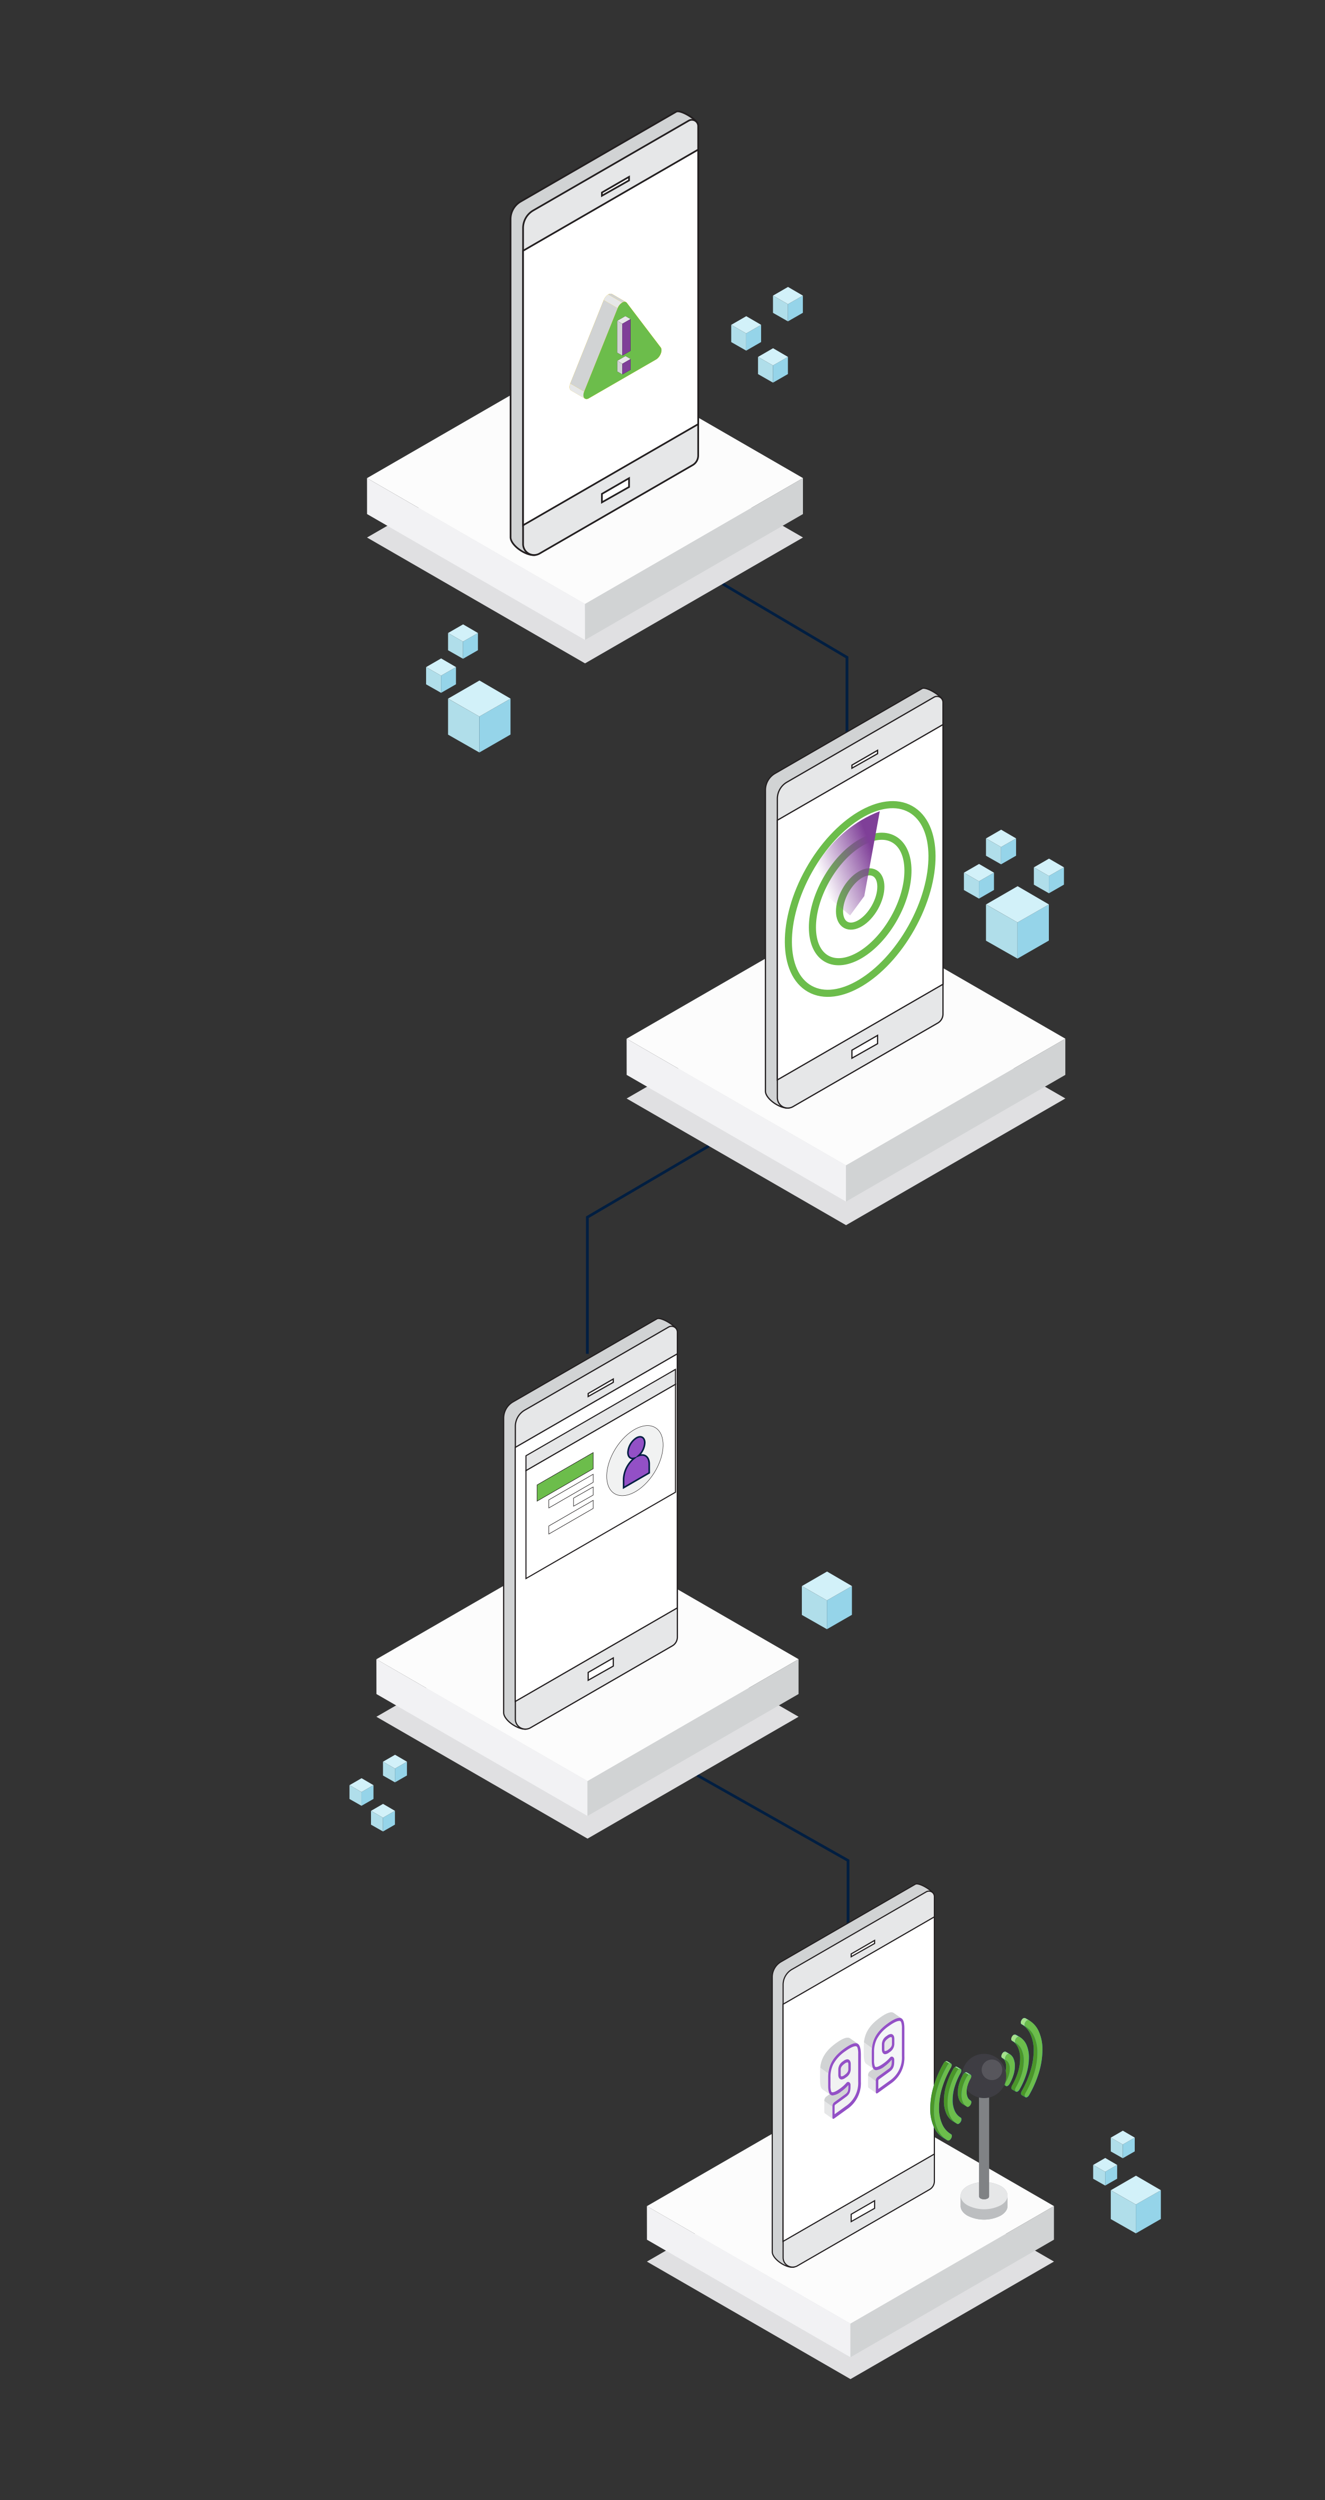 <svg xmlns="http://www.w3.org/2000/svg" xmlns:xlink="http://www.w3.org/1999/xlink" viewBox="0 0 524.51 989.24"><rect x="0" y="0" width="524.51" height="989.24" fill="#333333" stroke="none"/><defs><style>.a,.b,.m{fill:none;}.a,.ae,.b{stroke:#011e41;}.a,.aa,.ab,.ac,.ad,.ae,.af,.ag,.ah,.b,.j,.k,.l,.m,.o,.p,.q,.v,.w,.x,.y,.z{stroke-miterlimit:10;}.a{stroke-width:1.08px;}.b{stroke-width:1.09px;}.c{fill:#b0deea;}.d{fill:#95d4e9;}.e{fill:#d2f1f9;}.f{fill:#e0e0e2;}.g{fill:#f2f2f4;}.h{fill:#fcfcfc;}.af,.i,.j,.o,.v,.y{fill:#d1d3d4;}.aa,.ab,.ac,.ad,.af,.ag,.ah,.j,.k,.l,.o,.p,.q,.v,.w,.x,.y,.z{stroke:#231f20;}.j,.k,.l{stroke-width:0.49px;}.aa,.ag,.k,.p,.s,.w{fill:#e6e7e8;}.ac,.ah,.l,.q,.x,.z{fill:#fff;}.m{stroke:#6cbd4b;stroke-width:2.81px;}.n{fill:url(#a);}.o,.p,.q{stroke-width:0.67px;}.r{fill:#fece00;}.ab,.t{fill:#6cbd4b;}.u{fill:#7f3f98;}.v,.w,.x{stroke-width:0.48px;}.aa,.y,.z{stroke-width:0.43px;}.ab,.ac{stroke-width:0.2px;}.ad,.ai{fill:#f1f2f2;}.ad{stroke-width:0.16px;}.ae,.aj{fill:#9350c6;}.ae{stroke-width:0.62px;}.af,.ag,.ah{stroke-width:0.45px;}.ak{fill:#f4f6f7;}.al{fill:#1d81cd;}.am{isolation:isolate;}.an{fill:#4b9629;}.ao{fill:#a6e28a;}.ap{fill:#bcbec0;}.aq{fill:#808285;}.ar{fill:#3e3d43;}.as{fill:#57565c;}.at{fill:#1a6fb0;}</style><linearGradient id="a" x1="309.45" y1="354.29" x2="346.75" y2="339.96" gradientUnits="userSpaceOnUse"><stop offset="0.42" stop-color="#7f3f98" stop-opacity="0"/><stop offset="1" stop-color="#7f3f98"/></linearGradient></defs><polyline class="a" points="276.01 702.46 335.71 736.19 335.71 760.92"/><polyline class="a" points="280.61 453.45 232.51 481.65 232.51 535.7"/><polyline class="b" points="286.08 231.03 335.28 260.11 335.28 302.89"/><polygon class="c" points="390.31 357.89 402.78 364.99 402.78 379.31 390.31 372.22 390.31 357.89"/><polyline class="d" points="402.78 364.99 415.2 357.89 415.2 372.17 402.78 379.31"/><polygon class="e" points="415.22 357.88 402.83 350.66 390.33 357.88 402.78 364.99 415.22 357.88"/><polygon class="c" points="381.57 345.32 387.53 348.72 387.53 355.57 381.57 352.18 381.57 345.32"/><polyline class="d" points="387.53 348.72 393.47 345.32 393.47 352.15 387.53 355.57"/><polygon class="e" points="393.48 345.31 387.56 341.86 381.58 345.31 387.53 348.72 393.48 345.31"/><polygon class="c" points="409.26 343.21 415.22 346.61 415.22 353.46 409.26 350.06 409.26 343.21"/><polyline class="d" points="415.22 346.61 421.17 343.21 421.17 350.04 415.22 353.46"/><polygon class="e" points="421.18 343.2 415.25 339.75 409.27 343.2 415.22 346.61 421.18 343.2"/><polygon class="c" points="390.31 331.76 396.28 335.15 396.28 342 390.31 338.61 390.31 331.76"/><polyline class="d" points="396.28 335.15 402.22 331.76 402.22 338.59 396.28 342"/><polygon class="e" points="402.23 331.75 396.3 328.3 390.32 331.75 396.28 335.15 402.23 331.75"/><polygon class="f" points="421.73 434.65 334.9 384.54 248.05 434.67 334.91 484.79 421.73 434.65"/><polygon class="g" points="248.05 411.01 248.07 425.33 334.9 475.46 334.89 461.14 248.05 411.01"/><polygon class="h" points="421.73 411 334.9 360.88 248.05 411.01 334.91 461.13 421.73 411"/><polygon class="i" points="334.9 475.46 421.72 425.32 421.72 410.99 334.89 461.14 334.9 475.46"/><path class="j" d="M303,312.73v119c0,3.17,6.13,7.27,9.37,6.64l54.14-37a4.14,4.14,0,0,0,2.06-3.57l4.63-120.43c0-1.83-6.61-5.84-8.19-4.93l-58.21,33.61A7.61,7.61,0,0,0,303,312.73Z"/><path class="k" d="M307.72,316.07V434.32a4.12,4.12,0,0,0,6.19,3.57l57.32-33.09a4.12,4.12,0,0,0,2.06-3.57V277.93a2.38,2.38,0,0,0-3.56-2.06l-58.2,33.61A7.6,7.6,0,0,0,307.72,316.07Z"/><polygon class="l" points="307.72 427.31 307.72 324.56 373.29 286.7 373.29 389.45 307.72 427.31"/><polygon class="l" points="337.24 303.97 337.24 302.75 347.4 296.89 347.4 298.22 337.24 303.97"/><polygon class="l" points="337.24 418.72 337.24 415.55 347.4 409.69 347.4 412.97 337.24 418.72"/><ellipse class="m" cx="340.51" cy="355.73" rx="40.76" ry="23.23" transform="translate(-136.35 478.58) rotate(-60.7)"/><ellipse class="m" cx="340.51" cy="355.73" rx="27.11" ry="15.45" transform="translate(-136.35 478.58) rotate(-60.7)"/><ellipse class="m" cx="340.51" cy="355.73" rx="11.73" ry="6.69" transform="translate(-136.35 478.58) rotate(-60.7)"/><path class="n" d="M348.27,321l-6.14,33.59-5.61,7.64L320,348.47S327.46,329,348.27,321Z"/><polygon class="c" points="177.37 276.46 189.75 283.51 189.75 297.75 177.37 290.69 177.37 276.46"/><polyline class="d" points="189.75 283.51 202.09 276.46 202.09 290.65 189.75 297.75"/><polygon class="e" points="202.11 276.44 189.8 269.27 177.38 276.44 189.75 283.51 202.11 276.44"/><polygon class="c" points="168.67 263.97 174.6 267.34 174.6 274.15 168.67 270.78 168.67 263.97"/><polyline class="d" points="174.6 267.34 180.5 263.97 180.5 270.76 174.6 274.15"/><polygon class="e" points="180.51 263.96 174.62 260.53 168.68 263.96 174.6 267.34 180.51 263.96"/><polygon class="c" points="177.37 250.49 183.29 253.86 183.29 260.67 177.37 257.3 177.37 250.49"/><polyline class="d" points="183.29 253.86 189.19 250.49 189.19 257.28 183.29 260.67"/><polygon class="e" points="189.2 250.48 183.32 247.05 177.37 250.48 183.29 253.86 189.2 250.48"/><polygon class="c" points="300.07 141.22 305.99 144.6 305.99 151.41 300.07 148.03 300.07 141.22"/><polyline class="d" points="305.99 144.6 311.9 141.22 311.9 148.01 305.99 151.41"/><polygon class="e" points="311.91 141.22 306.02 137.79 300.08 141.22 305.99 144.6 311.91 141.22"/><polygon class="c" points="289.46 128.55 295.38 131.93 295.38 138.74 289.46 135.36 289.46 128.55"/><polyline class="d" points="295.38 131.93 301.29 128.55 301.29 135.34 295.38 138.74"/><polygon class="e" points="301.3 128.54 295.41 125.11 289.46 128.54 295.38 131.93 301.3 128.54"/><polygon class="c" points="305.99 116.98 311.91 120.35 311.91 127.16 305.99 123.79 305.99 116.98"/><polyline class="d" points="311.91 120.35 317.82 116.98 317.82 123.77 311.91 127.16"/><polygon class="e" points="317.83 116.97 311.94 113.54 306 116.97 311.91 120.35 317.83 116.97"/><polygon class="f" points="317.87 212.68 231.59 162.88 145.29 212.69 231.59 262.49 317.87 212.68"/><polygon class="g" points="145.29 189.19 145.3 203.41 231.59 253.23 231.57 239 145.29 189.19"/><polygon class="h" points="317.87 189.18 231.59 139.37 145.29 189.19 231.59 238.99 317.87 189.18"/><polygon class="i" points="231.59 253.23 317.85 203.41 317.85 189.17 231.57 239 231.59 253.23"/><path class="o" d="M202.11,86.72V212.57c0,3.35,6.49,7.69,9.9,7l57.24-39.07a4.33,4.33,0,0,0,2.18-3.77l4.9-127.32c0-1.93-7-6.17-8.66-5.2L206.13,79.75A8.05,8.05,0,0,0,202.11,86.72Z"/><path class="p" d="M207.06,90.25v125a4.36,4.36,0,0,0,6.54,3.78l60.6-35a4.36,4.36,0,0,0,2.18-3.78V49.93a2.5,2.5,0,0,0-3.76-2.17L211.08,83.28A8.08,8.08,0,0,0,207.06,90.25Z"/><polygon class="q" points="207.06 207.85 207.06 99.23 276.38 59.2 276.38 167.83 207.06 207.85"/><polygon class="q" points="238.27 77.46 238.27 76.18 249.01 69.97 249.01 71.39 238.27 77.46"/><polygon class="q" points="238.27 198.77 238.27 195.43 249.01 189.22 249.01 192.7 238.27 198.77"/><path class="r" d="M225.74,151.73l13.24-33a4.6,4.6,0,0,1,1.81-2.23,1.53,1.53,0,0,1,1.51-.15l5.53,3.21h0a1,1,0,0,1,.34.3l13.39,17.61c.86,1.13-.15,3.79-1.8,4.75l-26.64,15.37a1.47,1.47,0,0,1-1.51.15h0l-5.53-3.22C225.41,154.16,225.2,153.07,225.74,151.73Z"/><path class="s" d="M226.06,154.53l5.53,3.22c-.65-.38-.86-1.47-.33-2.81l-5.52-3.21C225.2,153.07,225.41,154.16,226.06,154.53Z"/><path class="i" d="M247.83,119.57l-5.53-3.21a1.53,1.53,0,0,0-1.51.15l5.53,3.22A1.51,1.51,0,0,1,247.83,119.57Z"/><polygon class="i" points="244.51 121.95 238.98 118.74 225.74 151.73 231.26 154.94 244.51 121.95"/><path class="s" d="M246.32,119.73l-5.53-3.22a4.6,4.6,0,0,0-1.81,2.23l5.53,3.21A4.53,4.53,0,0,1,246.32,119.73Z"/><path class="t" d="M246.32,119.73a4.53,4.53,0,0,0-1.81,2.22l-13.25,33c-.85,2.12.18,3.61,1.83,2.65l26.64-15.37c1.65-1,2.66-3.62,1.8-4.75l-13.39-17.61C247.73,119.31,247,119.32,246.32,119.73Z"/><polygon points="247.57 125.08 249.59 126.26 249.59 138.82 246.37 140.7 244.31 139.53 244.31 126.96 247.57 125.08"/><polygon points="249.63 142.06 249.64 146.28 246.37 148.16 244.37 146.99 244.35 142.77 247.61 140.89 249.63 142.06"/><polygon class="s" points="249.59 126.26 247.57 125.08 244.31 126.96 246.33 128.14 249.59 126.26"/><polygon class="i" points="246.33 128.14 244.31 126.96 244.31 139.53 246.37 140.7 246.33 128.14"/><polygon class="u" points="249.59 126.26 246.33 128.14 246.37 140.7 249.59 138.82 249.59 126.26"/><polygon class="s" points="249.63 142.06 247.61 140.89 244.35 142.77 246.37 143.94 249.63 142.06"/><polygon class="i" points="246.37 143.94 244.35 142.77 244.37 146.99 246.37 148.16 246.37 143.94"/><polygon class="u" points="249.64 146.28 249.63 142.06 246.37 143.94 246.37 148.16 249.64 146.28"/><polygon class="c" points="317.42 627.6 327.34 633.25 327.34 644.66 317.42 639.01 317.42 627.6"/><polyline class="d" points="327.34 633.25 337.24 627.6 337.24 638.97 327.34 644.66"/><polygon class="e" points="337.25 627.59 327.39 621.84 317.43 627.59 327.34 633.25 337.25 627.59"/><polygon class="c" points="146.86 716.54 151.61 719.24 151.61 724.7 146.86 722 146.86 716.54"/><polyline class="d" points="151.61 719.24 156.34 716.54 156.34 721.98 151.61 724.7"/><polygon class="e" points="156.35 716.53 151.63 713.78 146.87 716.53 151.61 719.24 156.35 716.53"/><polygon class="c" points="138.35 706.38 143.1 709.08 143.1 714.54 138.35 711.84 138.35 706.38"/><polyline class="d" points="143.1 709.08 147.84 706.38 147.84 711.82 143.1 714.54"/><polygon class="e" points="147.84 706.37 143.13 703.62 138.36 706.37 143.1 709.08 147.84 706.37"/><polygon class="c" points="151.61 697.1 156.35 699.8 156.35 705.26 151.61 702.56 151.61 697.1"/><polyline class="d" points="156.35 699.8 161.09 697.1 161.09 702.54 156.35 705.26"/><polygon class="e" points="161.1 697.09 156.38 694.34 151.61 697.09 156.35 699.8 161.1 697.09"/><polygon class="f" points="316.12 679.3 232.57 631.07 149 679.31 232.58 727.53 316.12 679.3"/><polygon class="g" points="149 656.54 149.02 670.32 232.57 718.56 232.56 704.78 149 656.54"/><polygon class="h" points="316.12 656.53 232.57 608.31 149 656.55 232.58 704.77 316.12 656.53"/><polygon class="i" points="232.57 718.56 316.11 670.31 316.11 656.53 232.56 704.78 232.57 718.56"/><path class="v" d="M199.37,561.16V677.63c0,3.11,6,7.12,9.17,6.51l53-36.16a4,4,0,0,0,2-3.49l4.53-117.84c0-1.79-6.47-5.71-8-4.82l-57,32.88A7.45,7.45,0,0,0,199.37,561.16Z"/><path class="w" d="M204,564.43V680.14a4,4,0,0,0,6.05,3.49l56.09-32.38a4,4,0,0,0,2-3.5V527.11a2.32,2.32,0,0,0-3.48-2L207.68,558A7.44,7.44,0,0,0,204,564.43Z"/><polygon class="x" points="203.95 673.27 203.95 572.74 268.11 535.7 268.11 636.23 203.95 673.27"/><polygon class="x" points="232.83 552.59 232.83 551.4 242.77 545.66 242.77 546.97 232.83 552.59"/><polygon class="x" points="232.83 664.87 232.83 661.77 242.77 656.03 242.77 659.25 232.83 664.87"/><polyline class="y" points="264.39 545.92 267.39 547.72 208.21 624.61"/><polygon class="z" points="208.21 624.61 208.21 581.89 267.39 547.72 267.39 590.45 208.21 624.61"/><line class="y" x1="267.39" y1="541.85" x2="208.21" y2="581.89"/><polygon class="aa" points="208.21 581.89 208.21 576.03 267.39 541.85 267.39 547.73 208.21 581.89"/><polygon class="ab" points="212.6 593.99 212.6 587.58 234.81 574.77 234.81 581.17 212.6 593.99"/><polygon class="ac" points="217.25 596.69 217.25 593.49 234.81 583.34 234.81 586.54 217.25 596.69"/><polygon class="ac" points="217.25 607.01 217.25 603.82 234.81 593.67 234.81 596.87 217.25 607.01"/><polygon class="ac" points="227.04 595.99 227.04 592.79 234.81 588.38 234.81 591.58 227.04 595.99"/><ellipse class="ad" cx="251.33" cy="577.97" rx="15.35" ry="9.03" transform="translate(-371.98 484.71) rotate(-57.99)"/><path class="ae" d="M251.89,569a7.32,7.32,0,0,0-3.32,5.74c0,1.78,1.07,2.66,2.5,2.27a11.24,11.24,0,0,0-4.21,8.17v3.49L257,582.8v-3.49c0-2.88-1.83-4.22-4.23-3.3a7.4,7.4,0,0,0,2.47-5.13C255.22,568.77,253.73,567.92,251.89,569Z"/><polygon class="f" points="417.22 894.88 336.66 848.38 256.08 894.89 336.67 941.39 417.22 894.88"/><polygon class="g" points="256.08 872.94 256.1 886.23 336.66 932.74 336.65 919.45 256.08 872.94"/><polygon class="h" points="417.22 872.93 336.66 826.43 256.08 872.95 336.67 919.44 417.22 872.93"/><polygon class="i" points="336.66 932.74 417.21 886.22 417.21 872.92 336.65 919.45 336.66 932.74"/><path class="af" d="M305.7,782.26V891c0,2.9,5.61,6.64,8.56,6.07l49.45-33.75a3.79,3.79,0,0,0,1.88-3.26l4.24-110c0-1.67-6-5.33-7.49-4.5l-53.16,30.7A7,7,0,0,0,305.7,782.26Z"/><path class="ag" d="M310,785.31v108a3.77,3.77,0,0,0,5.65,3.26L368,866.35a3.78,3.78,0,0,0,1.88-3.26V750.47a2.16,2.16,0,0,0-3.25-1.87l-53.16,30.69A7,7,0,0,0,310,785.31Z"/><polygon class="ah" points="309.98 886.9 309.98 793.06 369.87 758.49 369.87 852.33 309.98 886.9"/><polygon class="ah" points="336.94 774.26 336.94 773.15 346.22 767.79 346.22 769.01 336.94 774.26"/><polygon class="ah" points="336.94 879.06 336.94 876.17 346.22 870.81 346.22 873.81 336.94 879.06"/><path class="s" d="M339.63,808.76l-.05,0-3-2.1c-.93-.74-2.63-.32-5.61,1.83-5.06,3.66-6.34,7.27-6.34,11.38v3.23c0,2,.3,3.34,1.12,3.76l2.63,1.84-1.28.93a2,2,0,0,0-.8,1.79v4c0,.43.06.69.19.79h0l3.1,2.2h0c.13.08.31,0,.58-.17l5.07-3.66a12.34,12.34,0,0,0,5.42-10.81v-11C340.69,810.76,340.43,809.35,339.63,808.76Z"/><path class="ai" d="M330.2,838.16c-.57.42-.79.21-.79-.64v-4a2,2,0,0,1,.79-1.78l4.12-3c1.08-.78,1.39-1.37,1.39-3V825a15.38,15.38,0,0,1-2.8,2.53c-4,2.88-5.18,1.68-5.18-2.32V822c0-4.11,1.28-7.73,6.35-11.39,5.42-3.91,6.61-2.08,6.61,2v11a12.34,12.34,0,0,1-5.42,10.81Zm5.51-21.38c0-.7-.2-1.1-1.48-.18s-1.52,1.64-1.52,2.35v2c0,.68.2,1.07,1.52.12s1.48-1.61,1.48-2.28Z"/><path class="i" d="M330.2,831.77l4.12-3c1.08-.78,1.39-1.37,1.39-3V825a15.38,15.38,0,0,1-2.8,2.53c-2.35,1.69-3.73,2-4.46,1.1h0l-1.28.93a2,2,0,0,0-.8,1.79l3.08,2.17A2,2,0,0,1,330.2,831.77Z"/><path class="i" d="M334.08,810.62c2.86-2.07,4.55-2.53,5.5-1.9l-3-2.1c-.93-.74-2.63-.32-5.61,1.83-4.36,3.15-5.92,6.27-6.26,9.7l3.07,2.22C328.15,816.92,329.69,813.79,334.08,810.62Z"/><path class="aj" d="M338.63,809.67a.74.74,0,0,1,.78.51,7.07,7.07,0,0,1,.31,2.47v11a11.06,11.06,0,0,1-4.94,9.76l-4.4,3.18v-3.08c0-.46.09-.57.31-.73l4.12-3c1.4-1,1.87-2,1.87-4.07V825a1.25,1.25,0,0,0-.59-1.12.81.81,0,0,0-1,.24,14,14,0,0,1-2.62,2.35c-1.63,1.18-2.48,1.43-2.9,1.43a.48.48,0,0,1-.53-.37,6.33,6.33,0,0,1-.29-2.32V822a11.16,11.16,0,0,1,1.12-5.21,14.77,14.77,0,0,1,4.74-5.12c2.29-1.66,3.48-2,4.07-2m-5.55,13.16a3,3,0,0,0,1.64-.73,3.9,3.9,0,0,0,2-3.33v-2c0-1.42-.73-1.93-1.35-1.93a2.92,2.92,0,0,0-1.58.7,3.93,3.93,0,0,0-2,3.4v2c0,1.4.72,1.9,1.34,1.9m5.55-14.37c-1,0-2.46.65-4.55,2.16-5.07,3.67-6.35,7.28-6.35,11.39v3.23c0,2.5.47,3.9,1.79,3.9a6.67,6.67,0,0,0,3.39-1.58,15.38,15.38,0,0,0,2.8-2.53v.74c0,1.65-.31,2.24-1.39,3l-4.12,3a2,2,0,0,0-.79,1.78v4c0,.57.1.85.33.85a.86.86,0,0,0,.46-.21l5.07-3.66a12.34,12.34,0,0,0,5.42-10.81v-11C340.69,810.12,340.24,808.46,338.63,808.46Zm-5.55,13.16c-.3,0-.37-.3-.37-.69v-2c0-.71.2-1.39,1.52-2.35a2.31,2.31,0,0,1,1.1-.54c.31,0,.38.31.38.72v2c0,.67-.2,1.35-1.48,2.28A2.44,2.44,0,0,1,333.08,821.62Z"/><path class="s" d="M356.94,798.73l-.05,0-3-2.1c-.93-.74-2.63-.33-5.61,1.82-5.06,3.67-6.34,7.28-6.34,11.39V813c0,2,.3,3.34,1.12,3.76l2.63,1.84-1.28.93a2,2,0,0,0-.8,1.78v4c0,.42.06.69.19.79h0l3.1,2.19h0c.12.08.31,0,.58-.17l5.07-3.66A12.35,12.35,0,0,0,358,813.65v-11C358,800.73,357.74,799.32,356.94,798.73Z"/><path class="ak" d="M347.51,828.13c-.57.42-.79.2-.79-.64v-4a2,2,0,0,1,.79-1.78l4.12-3c1.08-.78,1.39-1.37,1.39-3V815a15.36,15.36,0,0,1-2.8,2.52c-4,2.88-5.18,1.69-5.18-2.31V812c0-4.1,1.28-7.72,6.35-11.38,5.42-3.91,6.61-2.08,6.61,2v11a12.35,12.35,0,0,1-5.42,10.82ZM353,806.75c0-.71-.2-1.1-1.48-.18s-1.52,1.64-1.52,2.35v2c0,.67.2,1.07,1.52.11s1.48-1.6,1.48-2.27Z"/><path class="i" d="M347.51,821.74l4.12-3c1.08-.78,1.39-1.37,1.39-3V815a15.36,15.36,0,0,1-2.8,2.52c-2.35,1.7-3.73,2-4.46,1.11h0l-1.28.93a2,2,0,0,0-.8,1.78l3.08,2.18A2,2,0,0,1,347.51,821.74Z"/><path class="i" d="M351.39,800.59c2.86-2.07,4.55-2.53,5.5-1.9l-3-2.1c-.93-.74-2.63-.33-5.61,1.83-4.36,3.15-5.92,6.27-6.26,9.7l3.07,2.22C345.46,806.89,347,803.76,351.39,800.59Z"/><path class="aj" d="M355.94,799.64a.74.74,0,0,1,.78.51,7.07,7.07,0,0,1,.31,2.47v11a11.06,11.06,0,0,1-4.94,9.77l-4.4,3.18v-3.08c0-.46.09-.58.31-.73l4.12-3c1.4-1,1.87-2,1.87-4.07V815a1.25,1.25,0,0,0-.59-1.12.75.75,0,0,0-.38-.1.87.87,0,0,0-.67.34,14.4,14.4,0,0,1-2.62,2.35c-1.63,1.18-2.48,1.43-2.9,1.43a.48.48,0,0,1-.53-.37,6.33,6.33,0,0,1-.29-2.32V812a11.14,11.14,0,0,1,1.12-5.2,14.8,14.8,0,0,1,4.74-5.13c2.29-1.65,3.48-2,4.07-2m-5.55,13.16a3,3,0,0,0,1.64-.73,3.91,3.91,0,0,0,2-3.33v-2c0-1.43-.73-1.93-1.35-1.93a2.84,2.84,0,0,0-1.58.7,3.92,3.92,0,0,0-2,3.4v2c0,1.4.72,1.9,1.34,1.9m5.55-14.37c-1,0-2.46.65-4.55,2.16-5.07,3.66-6.35,7.28-6.35,11.38v3.24c0,2.5.47,3.9,1.79,3.9a6.63,6.63,0,0,0,3.39-1.59A15.36,15.36,0,0,0,353,815v.74c0,1.65-.31,2.24-1.39,3l-4.12,3a2,2,0,0,0-.79,1.78v4c0,.57.1.85.33.85a.86.86,0,0,0,.46-.21l5.07-3.66A12.35,12.35,0,0,0,358,813.65v-11C358,800.09,357.55,798.43,355.94,798.43Zm-5.55,13.15c-.3,0-.37-.29-.37-.68v-2c0-.71.2-1.39,1.52-2.35a2.31,2.31,0,0,1,1.1-.54c.31,0,.38.31.38.72v2c0,.67-.2,1.35-1.48,2.27A2.34,2.34,0,0,1,350.39,811.58Z"/><polygon class="c" points="439.71 866.66 449.64 872.31 449.64 883.72 439.71 878.07 439.71 866.66"/><polyline class="d" points="449.64 872.31 459.53 866.66 459.53 878.03 449.64 883.72"/><polygon class="e" points="459.55 866.65 449.68 860.9 439.73 866.65 449.64 872.31 459.55 866.65"/><polygon class="c" points="432.74 856.65 437.49 859.35 437.49 864.81 432.74 862.11 432.74 856.65"/><polyline class="d" points="437.49 859.35 442.23 856.65 442.23 862.09 437.49 864.81"/><polygon class="e" points="442.23 856.64 437.51 853.89 432.75 856.64 437.49 859.35 442.23 856.64"/><polygon class="c" points="439.71 845.84 444.46 848.55 444.46 854 439.71 851.3 439.71 845.84"/><polyline class="d" points="444.46 848.55 449.19 845.84 449.19 851.28 444.46 854"/><polygon class="e" points="449.2 845.84 444.48 843.09 439.72 845.84 444.46 848.55 449.2 845.84"/><path class="al" d="M403,819.86a18.17,18.17,0,0,0,.84-5.35,10.23,10.23,0,0,0-.86-4.36,5.77,5.77,0,0,0-2.3-2.6l0,0c-.39-.23-.39-.95,0-1.62a2.06,2.06,0,0,1,.71-.75.72.72,0,0,1,.7-.07l.05,0,1.49.86-.05,0a6.86,6.86,0,0,1,2.76,3.11,12,12,0,0,1,1,5.16,22.06,22.06,0,0,1-1,6.34,30.22,30.22,0,0,1-2.74,6.28,2.11,2.11,0,0,1-.71.74.7.7,0,0,1-.7.07l-1.49-.86c-.39-.22-.39-.95,0-1.62A25.07,25.07,0,0,0,403,819.86Z"/><path class="al" d="M407.93,819.4a27.76,27.76,0,0,0,1.26-8,15.34,15.34,0,0,0-1.3-6.52,8.64,8.64,0,0,0-3.43-3.89l-.07,0c-.39-.22-.39-.94,0-1.62a2.09,2.09,0,0,1,.7-.74.71.71,0,0,1,.71-.07l.06,0,1.49.86-.07,0a9.67,9.67,0,0,1,3.93,4.41,17.32,17.32,0,0,1,1.46,7.33,31.32,31.32,0,0,1-1.42,9,42.46,42.46,0,0,1-3.88,8.92,2.11,2.11,0,0,1-.71.74.72.72,0,0,1-.7.07l-1.49-.86c-.39-.23-.39-1,0-1.62A37.87,37.87,0,0,0,407.93,819.4Z"/><path class="al" d="M397.86,820.33a9.39,9.39,0,0,0,.41-2.62,5.19,5.19,0,0,0-.43-2.14,2.8,2.8,0,0,0-1.12-1.27l0,0c-.4-.22-.4-.94,0-1.61a2,2,0,0,1,.7-.75.74.74,0,0,1,.71-.07l0,0,1.48.86h0a3.79,3.79,0,0,1,1.58,1.76,6.93,6.93,0,0,1,.58,2.94,12.14,12.14,0,0,1-.56,3.6,17.12,17.12,0,0,1-1.56,3.58,2.09,2.09,0,0,1-.7.74.71.71,0,0,1-.71.07l-1.49-.86c-.39-.22-.39-.95,0-1.62A12.69,12.69,0,0,0,397.86,820.33Z"/><g class="am"><path class="an" d="M402.12,808.41l-1.48-.86a5.77,5.77,0,0,1,2.3,2.6,10.23,10.23,0,0,1,.86,4.36,18.48,18.48,0,0,1-.83,5.35,25.63,25.63,0,0,1-2.32,5.31c-.39.67-.39,1.4,0,1.62l1.49.86c-.39-.22-.39-.95,0-1.62a25.4,25.4,0,0,0,2.32-5.31,18.85,18.85,0,0,0,.84-5.35,10.29,10.29,0,0,0-.87-4.36A5.71,5.71,0,0,0,402.12,808.41Z"/><path class="an" d="M405.93,801.85l-1.48-.86a8.6,8.6,0,0,1,3.44,3.89,15.34,15.34,0,0,1,1.3,6.52,27.76,27.76,0,0,1-1.26,8,37.87,37.87,0,0,1-3.46,8c-.39.67-.39,1.39,0,1.62l1.49.86c-.39-.22-.4-1,0-1.62a38.06,38.06,0,0,0,3.47-7.94,27.79,27.79,0,0,0,1.25-8,15.43,15.43,0,0,0-1.29-6.53A8.62,8.62,0,0,0,405.93,801.85Z"/><path class="an" d="M398.2,815.16l-1.49-.86a2.77,2.77,0,0,1,1.13,1.27,5.19,5.19,0,0,1,.43,2.14,9.39,9.39,0,0,1-.41,2.62,12.69,12.69,0,0,1-1.14,2.6c-.39.67-.39,1.4,0,1.62l1.49.86c-.39-.22-.39-.95,0-1.62a12.41,12.41,0,0,0,1.13-2.6,9,9,0,0,0,.41-2.62,5,5,0,0,0-.42-2.14A2.88,2.88,0,0,0,398.2,815.16Z"/><path class="ao" d="M399.61,812.73l-1.48-.86,0,0a.74.74,0,0,0-.71.07l1.49.87a.67.67,0,0,1,.7-.07Z"/><path class="ao" d="M403.54,806l-1.49-.86-.05,0a.72.72,0,0,0-.7.07l1.48.87a.72.72,0,0,1,.71-.08Z"/><path class="ao" d="M407.35,799.42l-1.49-.86-.06,0a.71.71,0,0,0-.71.07l1.49.86a.72.72,0,0,1,.7-.07Z"/><path class="ao" d="M398.88,812.79l-1.49-.87a2,2,0,0,0-.7.75c-.39.67-.39,1.39,0,1.61l1.48.87c-.39-.22-.39-.95,0-1.62A1.86,1.86,0,0,1,398.88,812.79Z"/><path class="t" d="M398.88,812.79a1.86,1.86,0,0,0-.7.74c-.39.67-.39,1.4,0,1.62a2.83,2.83,0,0,1,1.15,1.28,5,5,0,0,1,.42,2.14,9,9,0,0,1-.41,2.62,12,12,0,0,1-1.14,2.6c-.38.67-.38,1.4,0,1.62a.71.71,0,0,0,.71-.07,2.18,2.18,0,0,0,.7-.74,17.12,17.12,0,0,0,1.56-3.58,12.14,12.14,0,0,0,.56-3.6,6.93,6.93,0,0,0-.58-2.94,3.79,3.79,0,0,0-1.58-1.76A.67.67,0,0,0,398.88,812.79Z"/><path class="t" d="M402.78,806a1.93,1.93,0,0,0-.7.74c-.39.67-.39,1.4,0,1.62a5.73,5.73,0,0,1,2.34,2.62,10.29,10.29,0,0,1,.87,4.36,18.85,18.85,0,0,1-.84,5.35,25.4,25.4,0,0,1-2.32,5.31c-.38.67-.38,1.4,0,1.62a.7.7,0,0,0,.7-.07,2.11,2.11,0,0,0,.71-.74,30.22,30.22,0,0,0,2.74-6.28,22.06,22.06,0,0,0,1-6.34,12.19,12.19,0,0,0-1-5.16,6.93,6.93,0,0,0-2.77-3.11A.72.72,0,0,0,402.78,806Z"/><path class="ao" d="M402.78,806l-1.48-.87a2.06,2.06,0,0,0-.71.75c-.38.67-.38,1.39,0,1.62l1.48.86c-.39-.22-.39-.95,0-1.62A1.93,1.93,0,0,1,402.78,806Z"/><path class="ao" d="M406.58,799.45l-1.49-.86a2.09,2.09,0,0,0-.7.74c-.39.68-.39,1.4,0,1.62l1.49.87c-.39-.23-.39-1,0-1.62A2.06,2.06,0,0,1,406.58,799.45Z"/><path class="t" d="M406.58,799.45a2.06,2.06,0,0,0-.71.75c-.38.67-.38,1.39,0,1.62a8.64,8.64,0,0,1,3.5,3.92,15.43,15.43,0,0,1,1.29,6.53,27.79,27.79,0,0,1-1.25,8,38.06,38.06,0,0,1-3.47,7.94c-.39.67-.38,1.4,0,1.62a.72.72,0,0,0,.7-.07,2.11,2.11,0,0,0,.71-.74,43,43,0,0,0,3.89-8.92,31.65,31.65,0,0,0,1.41-9,17.32,17.32,0,0,0-1.46-7.33,9.67,9.67,0,0,0-3.93-4.41A.72.72,0,0,0,406.58,799.45Z"/></g><path class="ap" d="M380.27,868.86c0-1.4.89-2.81,2.74-3.88a14.47,14.47,0,0,1,13.13,0c1.8,1,2.7,2.42,2.7,3.79h0v4.12c0,1.38-.91,2.77-2.74,3.83a14.47,14.47,0,0,1-13.13,0c-1.79-1.05-2.69-2.41-2.7-3.78v-4.07Z"/><path class="ap" d="M380.27,868.81v4.12c0,1.37.91,2.73,2.7,3.78a14.47,14.47,0,0,0,13.13,0c1.83-1.06,2.75-2.45,2.74-3.83v-4.12c0,1.38-.91,2.77-2.74,3.83a14.47,14.47,0,0,1-13.13,0C381.17,871.54,380.27,870.18,380.27,868.81Z"/><path class="s" d="M383,865c-3.64,2.1-3.66,5.51,0,7.61a14.49,14.49,0,0,0,13.14,0c3.63-2.1,3.65-5.51,0-7.61A14.47,14.47,0,0,0,383,865Z"/><path class="aq" d="M387.59,817.12a1,1,0,0,1,.58-.82,3.05,3.05,0,0,1,2.79,0,1,1,0,0,1,.57.8h0v52a1,1,0,0,1-.58.82,3.09,3.09,0,0,1-2.78,0,1,1,0,0,1-.58-.8v-52Z"/><path class="aq" d="M387.59,817.11v52a1,1,0,0,0,.58.8,3.09,3.09,0,0,0,2.78,0,1,1,0,0,0,.58-.82v-52a1,1,0,0,1-.58.81,3.05,3.05,0,0,1-2.79,0A1,1,0,0,1,387.59,817.11Z"/><circle class="ar" cx="389.56" cy="821.44" r="8.76"/><circle class="as" cx="392.67" cy="819.01" r="4.07"/><path class="al" d="M379.16,828a12.54,12.54,0,0,1,.56-3.61,17,17,0,0,1,1.56-3.57,2,2,0,0,1,.71-.74.67.67,0,0,1,.7-.07l1.49.86c.39.22.39,1,0,1.62a11.91,11.91,0,0,0-1.13,2.6,8.71,8.71,0,0,0-.41,2.62,5,5,0,0,0,.42,2.14,2.78,2.78,0,0,0,1.15,1.28c.39.22.39,1,0,1.62a1.93,1.93,0,0,1-.7.74.72.72,0,0,1-.71.08l-.14-.09.12.07-1.49-.86a3.92,3.92,0,0,1-1.55-1.75A7,7,0,0,1,379.16,828Z"/><path class="al" d="M374.65,836.4a12.18,12.18,0,0,1-1-5.16,22.06,22.06,0,0,1,1-6.34,30.76,30.76,0,0,1,2.74-6.28,2,2,0,0,1,.71-.74.67.67,0,0,1,.7-.07l1.49.86c.39.22.39,1,0,1.62a25.07,25.07,0,0,0-2.31,5.31,18.17,18.17,0,0,0-.84,5.35,10.26,10.26,0,0,0,.86,4.36,5.79,5.79,0,0,0,2.34,2.62c.39.23.4,1,0,1.62a2.06,2.06,0,0,1-.71.75.72.72,0,0,1-.7.07l-.13-.08.08.05-1.48-.86A6.81,6.81,0,0,1,374.65,836.4Z"/><path class="al" d="M369.65,825.36a42,42,0,0,1,3.89-8.92,2,2,0,0,1,.7-.74.7.7,0,0,1,.7-.07l1.49.86c.39.23.39,1,0,1.62a37.87,37.87,0,0,0-3.46,7.95,27.76,27.76,0,0,0-1.26,8,15.34,15.34,0,0,0,1.3,6.52,8.61,8.61,0,0,0,3.5,3.93c.39.22.39.94,0,1.61a2,2,0,0,1-.7.75.74.74,0,0,1-.71.07l-.18-.11.12.07-1.48-.86a9.67,9.67,0,0,1-3.87-4.37,17.18,17.18,0,0,1-1.45-7.33A30.91,30.91,0,0,1,369.65,825.36Z"/><g class="am"><path class="at" d="M378.78,837.05l1.49.86,0,0-1.48-.86Z"/><path class="at" d="M382.7,830.3l1.49.86h0l-1.49-.86Z"/><path class="at" d="M375,843.61l1.49.86.06,0-1.49-.87Z"/><path class="ao" d="M384.18,820.91l-1.49-.86a.67.67,0,0,0-.7.07l1.48.86A.71.71,0,0,1,384.18,820.91Z"/><path class="an" d="M381.29,832.73l1.49.86a3.86,3.86,0,0,1-1.55-1.75,6.93,6.93,0,0,1-.59-2.94,12.5,12.5,0,0,1,.57-3.6,17.12,17.12,0,0,1,1.56-3.58,2.09,2.09,0,0,1,.7-.74l-1.48-.86a2,2,0,0,0-.71.74,17,17,0,0,0-1.56,3.57,12.54,12.54,0,0,0-.56,3.61,7,7,0,0,0,.58,2.94A3.92,3.92,0,0,0,381.29,832.73Z"/><path class="t" d="M383.47,821a2.09,2.09,0,0,0-.7.74,17.12,17.12,0,0,0-1.56,3.58,12.5,12.5,0,0,0-.57,3.6,6.93,6.93,0,0,0,.59,2.94,3.9,3.9,0,0,0,1.57,1.77.72.72,0,0,0,.71-.08,1.93,1.93,0,0,0,.7-.74c.39-.67.39-1.4,0-1.62a2.78,2.78,0,0,1-1.15-1.28,5,5,0,0,1-.42-2.14,8.71,8.71,0,0,1,.41-2.62,11.91,11.91,0,0,1,1.13-2.6c.39-.67.39-1.4,0-1.62A.71.71,0,0,0,383.47,821Z"/><path class="ao" d="M380.25,818.67l-1.49-.86a.67.67,0,0,0-.7.07l1.48.86A.71.71,0,0,1,380.25,818.67Z"/><path class="an" d="M377.37,839.48l1.48.86a6.82,6.82,0,0,1-2.72-3.08,12.34,12.34,0,0,1-1-5.16,22,22,0,0,1,1-6.33,29.56,29.56,0,0,1,2.74-6.29,2.09,2.09,0,0,1,.7-.74l-1.48-.86a2,2,0,0,0-.71.74,30.76,30.76,0,0,0-2.74,6.28,22.06,22.06,0,0,0-1,6.34,12.18,12.18,0,0,0,1,5.16A6.81,6.81,0,0,0,377.37,839.48Z"/><path class="t" d="M379.54,818.74a2.09,2.09,0,0,0-.7.74,29.56,29.56,0,0,0-2.74,6.29,22,22,0,0,0-1,6.33,12.34,12.34,0,0,0,1,5.16,6.88,6.88,0,0,0,2.77,3.11.72.72,0,0,0,.7-.07,2.06,2.06,0,0,0,.71-.75c.39-.67.38-1.39,0-1.62a5.79,5.79,0,0,1-2.34-2.62,10.26,10.26,0,0,1-.86-4.36,18.17,18.17,0,0,1,.84-5.35,25.07,25.07,0,0,1,2.31-5.31c.39-.67.39-1.4,0-1.62A.71.71,0,0,0,379.54,818.74Z"/><path class="ao" d="M376.43,816.49l-1.49-.86a.7.7,0,0,0-.7.07l1.48.86A.74.74,0,0,1,376.43,816.49Z"/><path class="an" d="M373.56,846l1.48.86a9.66,9.66,0,0,1-3.86-4.37,17.28,17.28,0,0,1-1.46-7.32,31.32,31.32,0,0,1,1.41-9,42.72,42.72,0,0,1,3.89-8.91,2,2,0,0,1,.7-.75l-1.48-.86a2,2,0,0,0-.7.74,42,42,0,0,0-3.89,8.92,30.91,30.91,0,0,0-1.41,9,17.18,17.18,0,0,0,1.45,7.33A9.72,9.72,0,0,0,373.56,846Z"/><path class="t" d="M375.72,816.56a2,2,0,0,0-.7.75,42.72,42.72,0,0,0-3.89,8.91,31,31,0,0,0-1.41,9,17.28,17.28,0,0,0,1.46,7.32,9.66,9.66,0,0,0,3.92,4.41.74.74,0,0,0,.71-.07,2,2,0,0,0,.7-.75c.39-.67.39-1.39,0-1.61a8.61,8.61,0,0,1-3.5-3.93,15.34,15.34,0,0,1-1.3-6.52,27.76,27.76,0,0,1,1.26-8,37.87,37.87,0,0,1,3.46-7.95c.39-.67.39-1.39,0-1.62A.74.74,0,0,0,375.72,816.56Z"/></g></svg>